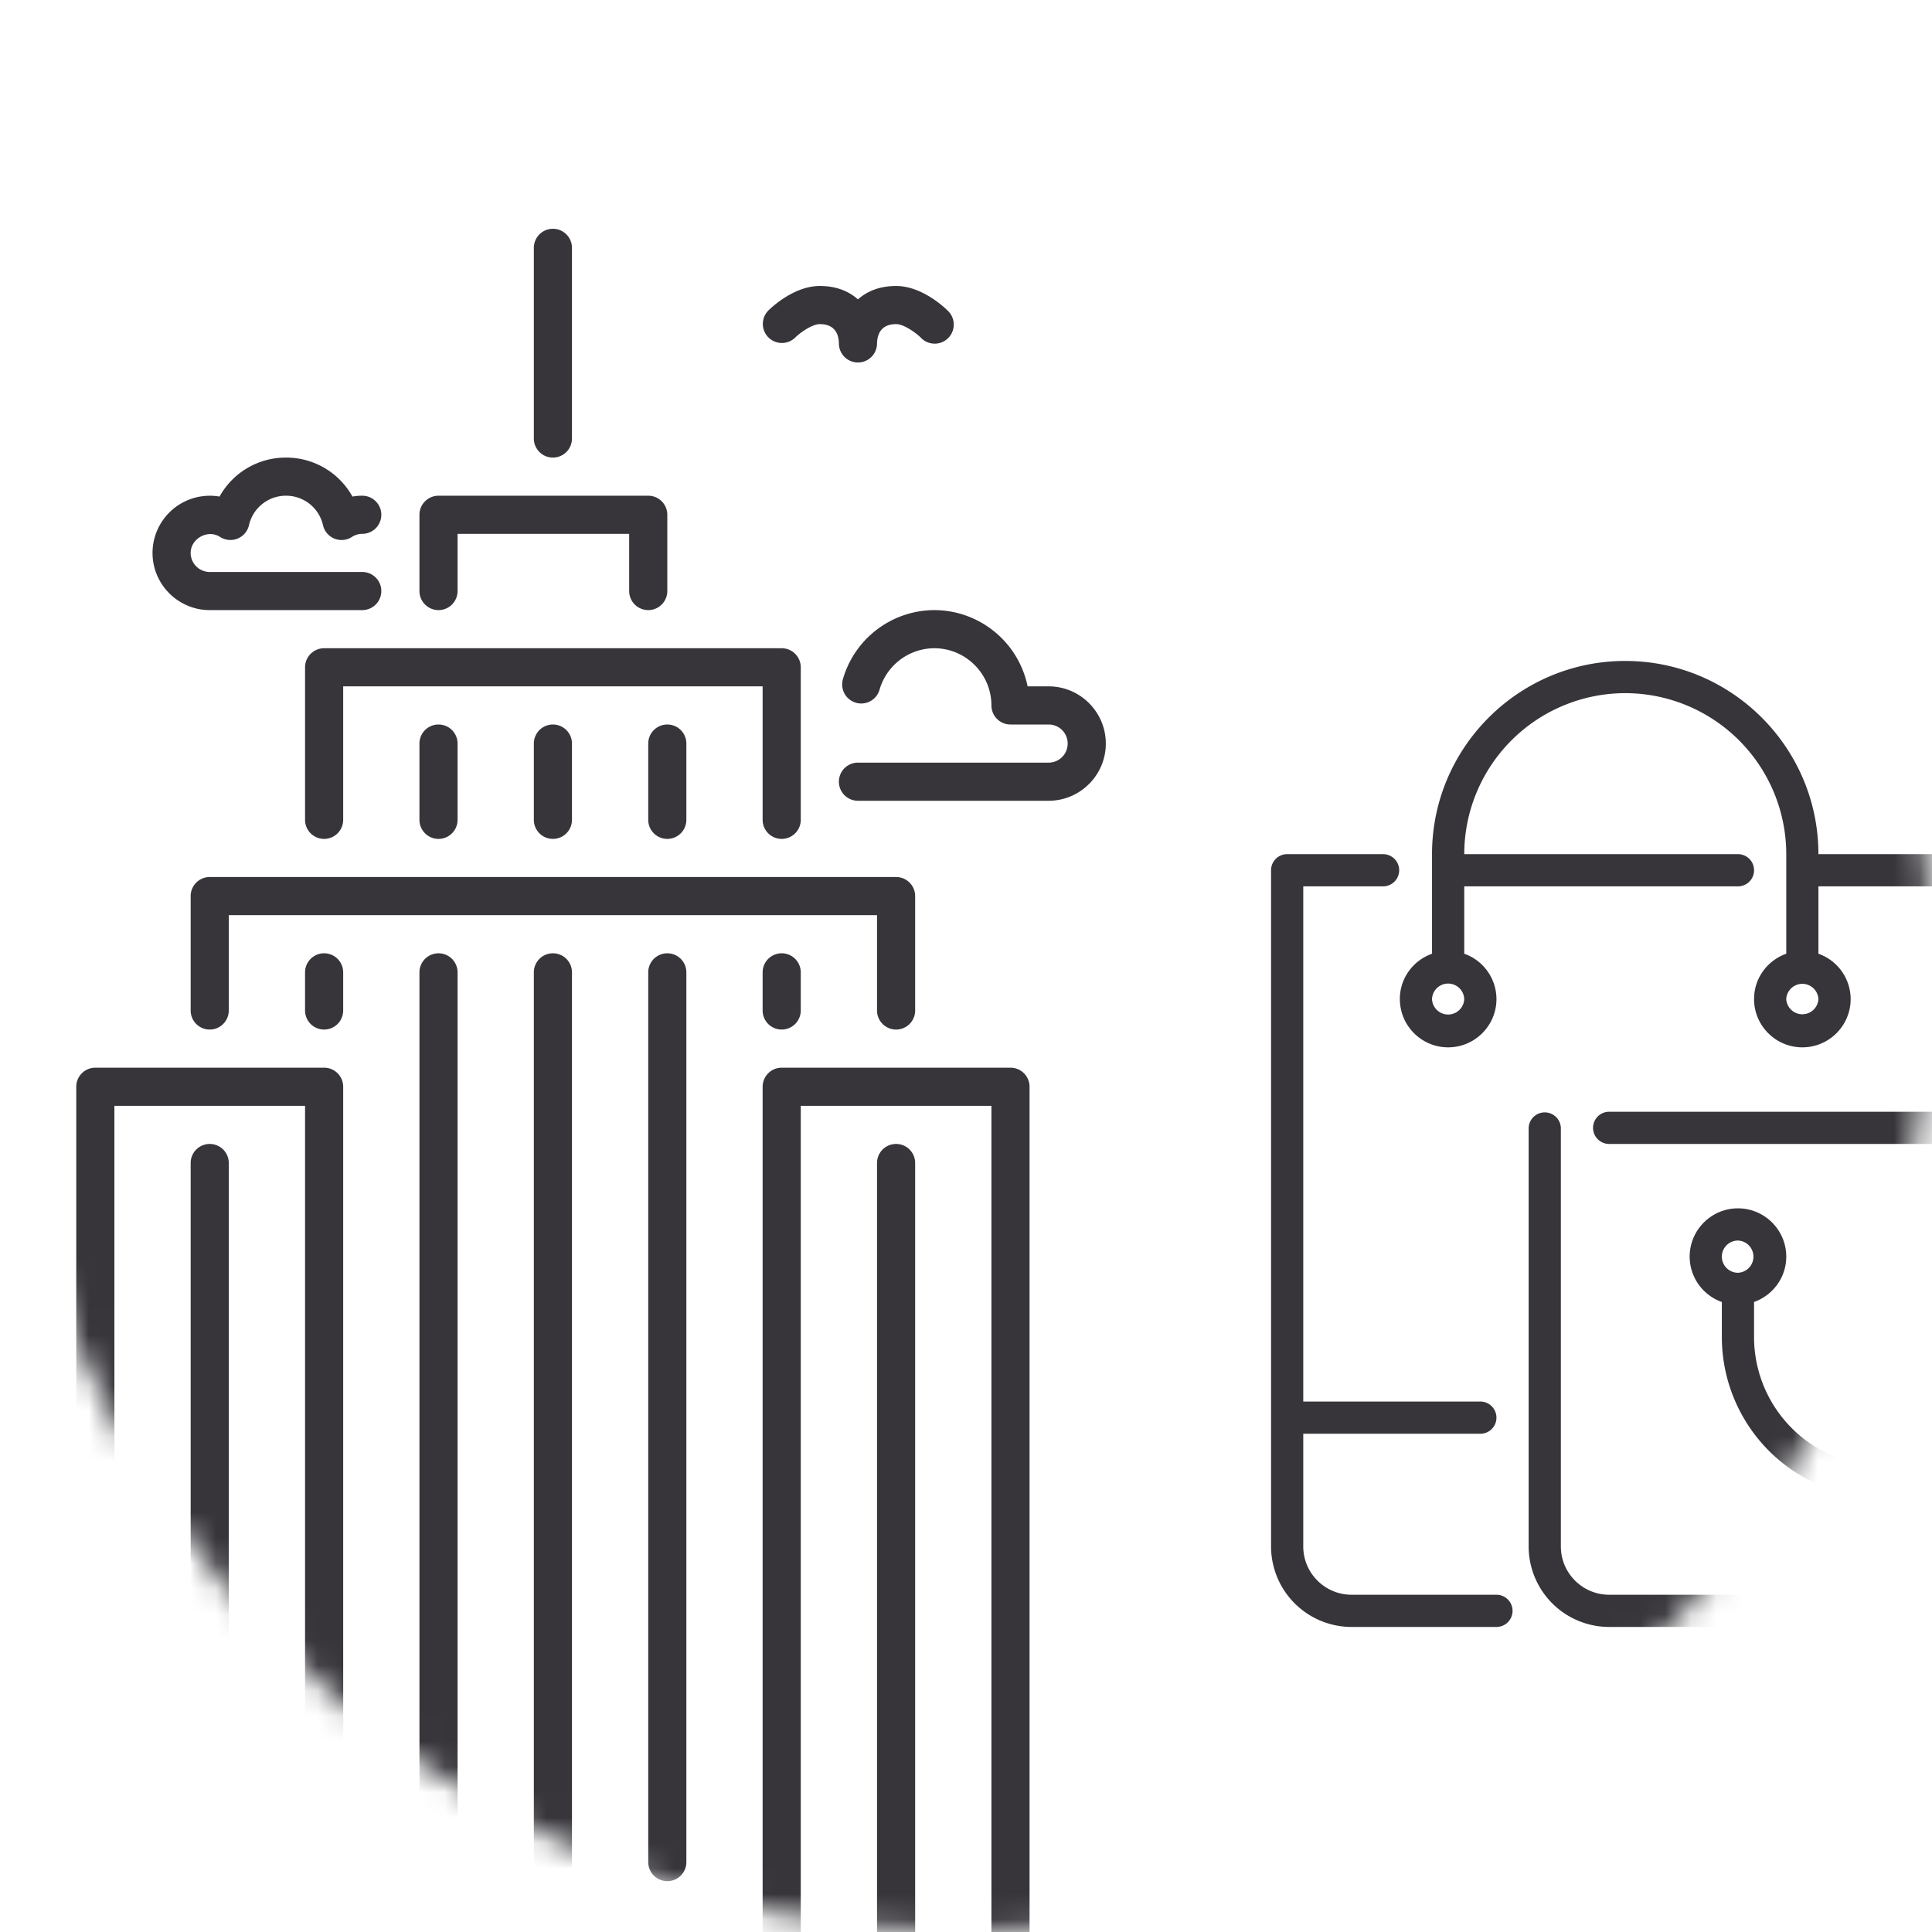 <svg xmlns="http://www.w3.org/2000/svg" xmlns:xlink="http://www.w3.org/1999/xlink" viewBox="0 0 76 76"><defs><circle id="a" cx="38" cy="38" r="38"/></defs><g fill="none" fill-rule="evenodd"><mask id="b" fill="#fff"><use xlink:href="#a"/></mask><use fill="#FFF" fill-opacity="0" xlink:href="#a"/><g fill="#37353A" fill-rule="nonzero" mask="url(#b)"><path d="M13.5 73.25a.75.75 0 0 1-1.5 0V43.5H4.5v29.75a.75.75 0 0 1-1.5 0v-30.5a.75.75 0 0 1 .75-.75h9a.75.75 0 0 1 .75.75v30.5zM35.25 40.5a.75.75 0 0 0 .75-.75v-4.5a.75.75 0 0 0-.75-.75h-27a.75.75 0 0 0-.75.75v4.5a.75.75 0 0 0 1.5 0V36h25.5v3.75c0 .414.335.75.75.75zm-4.5-7.5a.75.75 0 0 0 .75-.75v-6a.75.75 0 0 0-.75-.75h-18a.75.75 0 0 0-.75.75v6a.75.75 0 0 0 1.5 0V27H30v5.25c0 .414.335.75.75.75zm-13.5-9a.75.75 0 0 0 .75-.75V21h6.75v2.25a.75.75 0 1 0 1.5 0v-3a.75.75 0 0 0-.75-.75h-8.25a.75.75 0 0 0-.75.75v3c0 .414.336.75.75.75zm4.5-6a.75.75 0 0 0 .75-.75v-7.5a.75.75 0 0 0-1.5 0v7.5c0 .414.336.75.75.75zM21 38.25v35a.75.75 0 0 0 1.5 0v-35a.75.75 0 0 0-1.5 0zm-4.5 0v35a.75.75 0 0 0 1.5 0v-35a.75.75 0 0 0-1.5 0zm-9 7.5v27.5a.75.75 0 0 0 1.5 0v-27.5a.75.75 0 0 0-1.5 0zm27 0v37.5a.75.75 0 1 0 1.5 0v-37.5a.75.75 0 1 0-1.5 0zm-9-7.5v35a.75.75 0 1 0 1.5 0v-35a.75.75 0 1 0-1.5 0zm-4.5-6a.75.75 0 0 0 1.5 0v-3a.75.75 0 0 0-1.5 0v3zm-4.5 0a.75.75 0 0 0 1.5 0v-3a.75.75 0 0 0-1.5 0v3zm-4.5 6v1.5a.75.75 0 0 0 1.5 0v-1.5a.75.75 0 0 0-1.5 0zm18 1.5a.75.75 0 1 0 1.5 0v-1.5a.75.75 0 1 0-1.5 0v1.5zm-4.5-7.5a.75.75 0 1 0 1.5 0v-3a.75.75 0 1 0-1.5 0v3zM30.75 42a.75.75 0 0 0-.75.75v40.5a.75.75 0 1 0 1.5 0V43.5H39v39.75a.75.75 0 1 0 1.5 0v-40.5a.75.75 0 0 0-.75-.75h-9zM8.25 24h6a.75.75 0 0 0 0-1.5h-6a.751.751 0 0 1-.75-.75c0-.557.669-.942 1.157-.628a.75.75 0 0 0 1.137-.461A1.49 1.49 0 0 1 11.25 19.5a1.49 1.49 0 0 1 1.457 1.161.748.748 0 0 0 1.137.461.741.741 0 0 1 .406-.122.75.75 0 0 0 0-1.5c-.13 0-.259.011-.385.034A2.978 2.978 0 0 0 11.25 18a2.978 2.978 0 0 0-2.614 1.534A2.253 2.253 0 0 0 6 21.75C6 22.99 7.01 24 8.25 24zm23.028-10.718c.218-.214.678-.532.972-.532.605 0 .741.412.75.75v.011a.75.75 0 0 0 1.5-.003c.009-.346.147-.758.75-.758.294 0 .754.318.97.53a.75.75 0 1 0 1.06-1.06c-.099-.1-.999-.97-2.03-.97-.657 0-1.148.213-1.5.527-.352-.314-.843-.527-1.5-.527-1.031 0-1.931.87-2.03.97a.75.75 0 0 0 1.058 1.063zM41.25 27h-.826a3.756 3.756 0 0 0-3.674-3 3.756 3.756 0 0 0-3.6 2.746.75.75 0 0 0 1.444.403A2.252 2.252 0 0 1 36.75 25.5c1.24 0 2.25 1.01 2.25 2.25 0 .414.335.75.75.75h1.5a.75.75 0 0 1 0 1.5h-7.5a.75.75 0 1 0 0 1.5h7.5c1.24 0 2.25-1.01 2.25-2.25S42.49 27 41.25 27z"/></g><g fill="#37353A" fill-rule="nonzero" mask="url(#b)"><path d="M67.733 49.433c0 .35.284.633.633.634h.001a.634.634 0 0 0 0-1.267.634.634 0 0 0-.634.633m11.4 0c0 .35.284.633.633.634h.001a.634.634 0 0 0 0-1.267.634.634 0 0 0-.634.633M69 51.217V52.6a5.073 5.073 0 0 0 5.067 5.067 5.073 5.073 0 0 0 5.066-5.067v-1.383a1.897 1.897 0 0 1-1.266-1.784c0-1.047.852-1.9 1.9-1.9 1.047 0 1.9.853 1.9 1.9 0 .825-.531 1.522-1.267 1.784V52.6a6.34 6.34 0 0 1-6.333 6.333 6.34 6.34 0 0 1-6.334-6.333v-1.383a1.897 1.897 0 0 1-1.266-1.784c0-1.047.852-1.9 1.9-1.9 1.047 0 1.9.853 1.9 1.9 0 .825-.531 1.522-1.267 1.784m18.8-7.282a.626.626 0 0 0-.46-.202H63.3a.633.633 0 1 0 0 1.267h23.433v15.833c0 1.048-.852 1.9-1.9 1.9H63.3c-1.048 0-1.9-.852-1.9-1.9V44.367a.634.634 0 0 0-1.267 0v16.466A3.17 3.17 0 0 0 63.3 64h21.533A3.17 3.17 0 0 0 88 60.833v-16.44a.627.627 0 0 0-.2-.458M56.332 39.3a.634.634 0 0 0 1.267 0 .634.634 0 0 0-1.267 0m15.2 0a.634.634 0 0 0-1.266 0 .634.634 0 0 0 1.266 0m-16.466 0c0-.825.53-1.521 1.266-1.783V33.6c0-4.19 3.41-7.6 7.6-7.6 4.191 0 7.6 3.41 7.6 7.6h5.7c.35 0 .634.283.634.633 0 .005-.003.009-.003.013 0 .005.003.009.003.013v7.574a.634.634 0 0 1-1.267 0v-6.966h-5.067v2.65A1.897 1.897 0 0 1 72.8 39.3c0 1.048-.852 1.9-1.9 1.9s-1.9-.852-1.9-1.9c0-.825.53-1.521 1.267-1.783V33.6a6.34 6.34 0 0 0-6.334-6.333A6.34 6.34 0 0 0 57.6 33.6h10.767a.633.633 0 1 1 0 1.267H57.6v2.65a1.897 1.897 0 0 1 1.267 1.783c0 1.048-.853 1.9-1.9 1.9-1.048 0-1.9-.852-1.9-1.9M59.5 63.367c0 .35-.284.633-.633.633h-5.7A3.17 3.17 0 0 1 50 60.833v-26.6c0-.35.284-.633.633-.633h3.774a.633.633 0 1 1 0 1.267h-3.14v20.266h6.966a.633.633 0 1 1 0 1.267h-6.966v4.433c0 1.048.852 1.9 1.9 1.9h5.7c.35 0 .633.283.633.634"/></g></g></svg>
